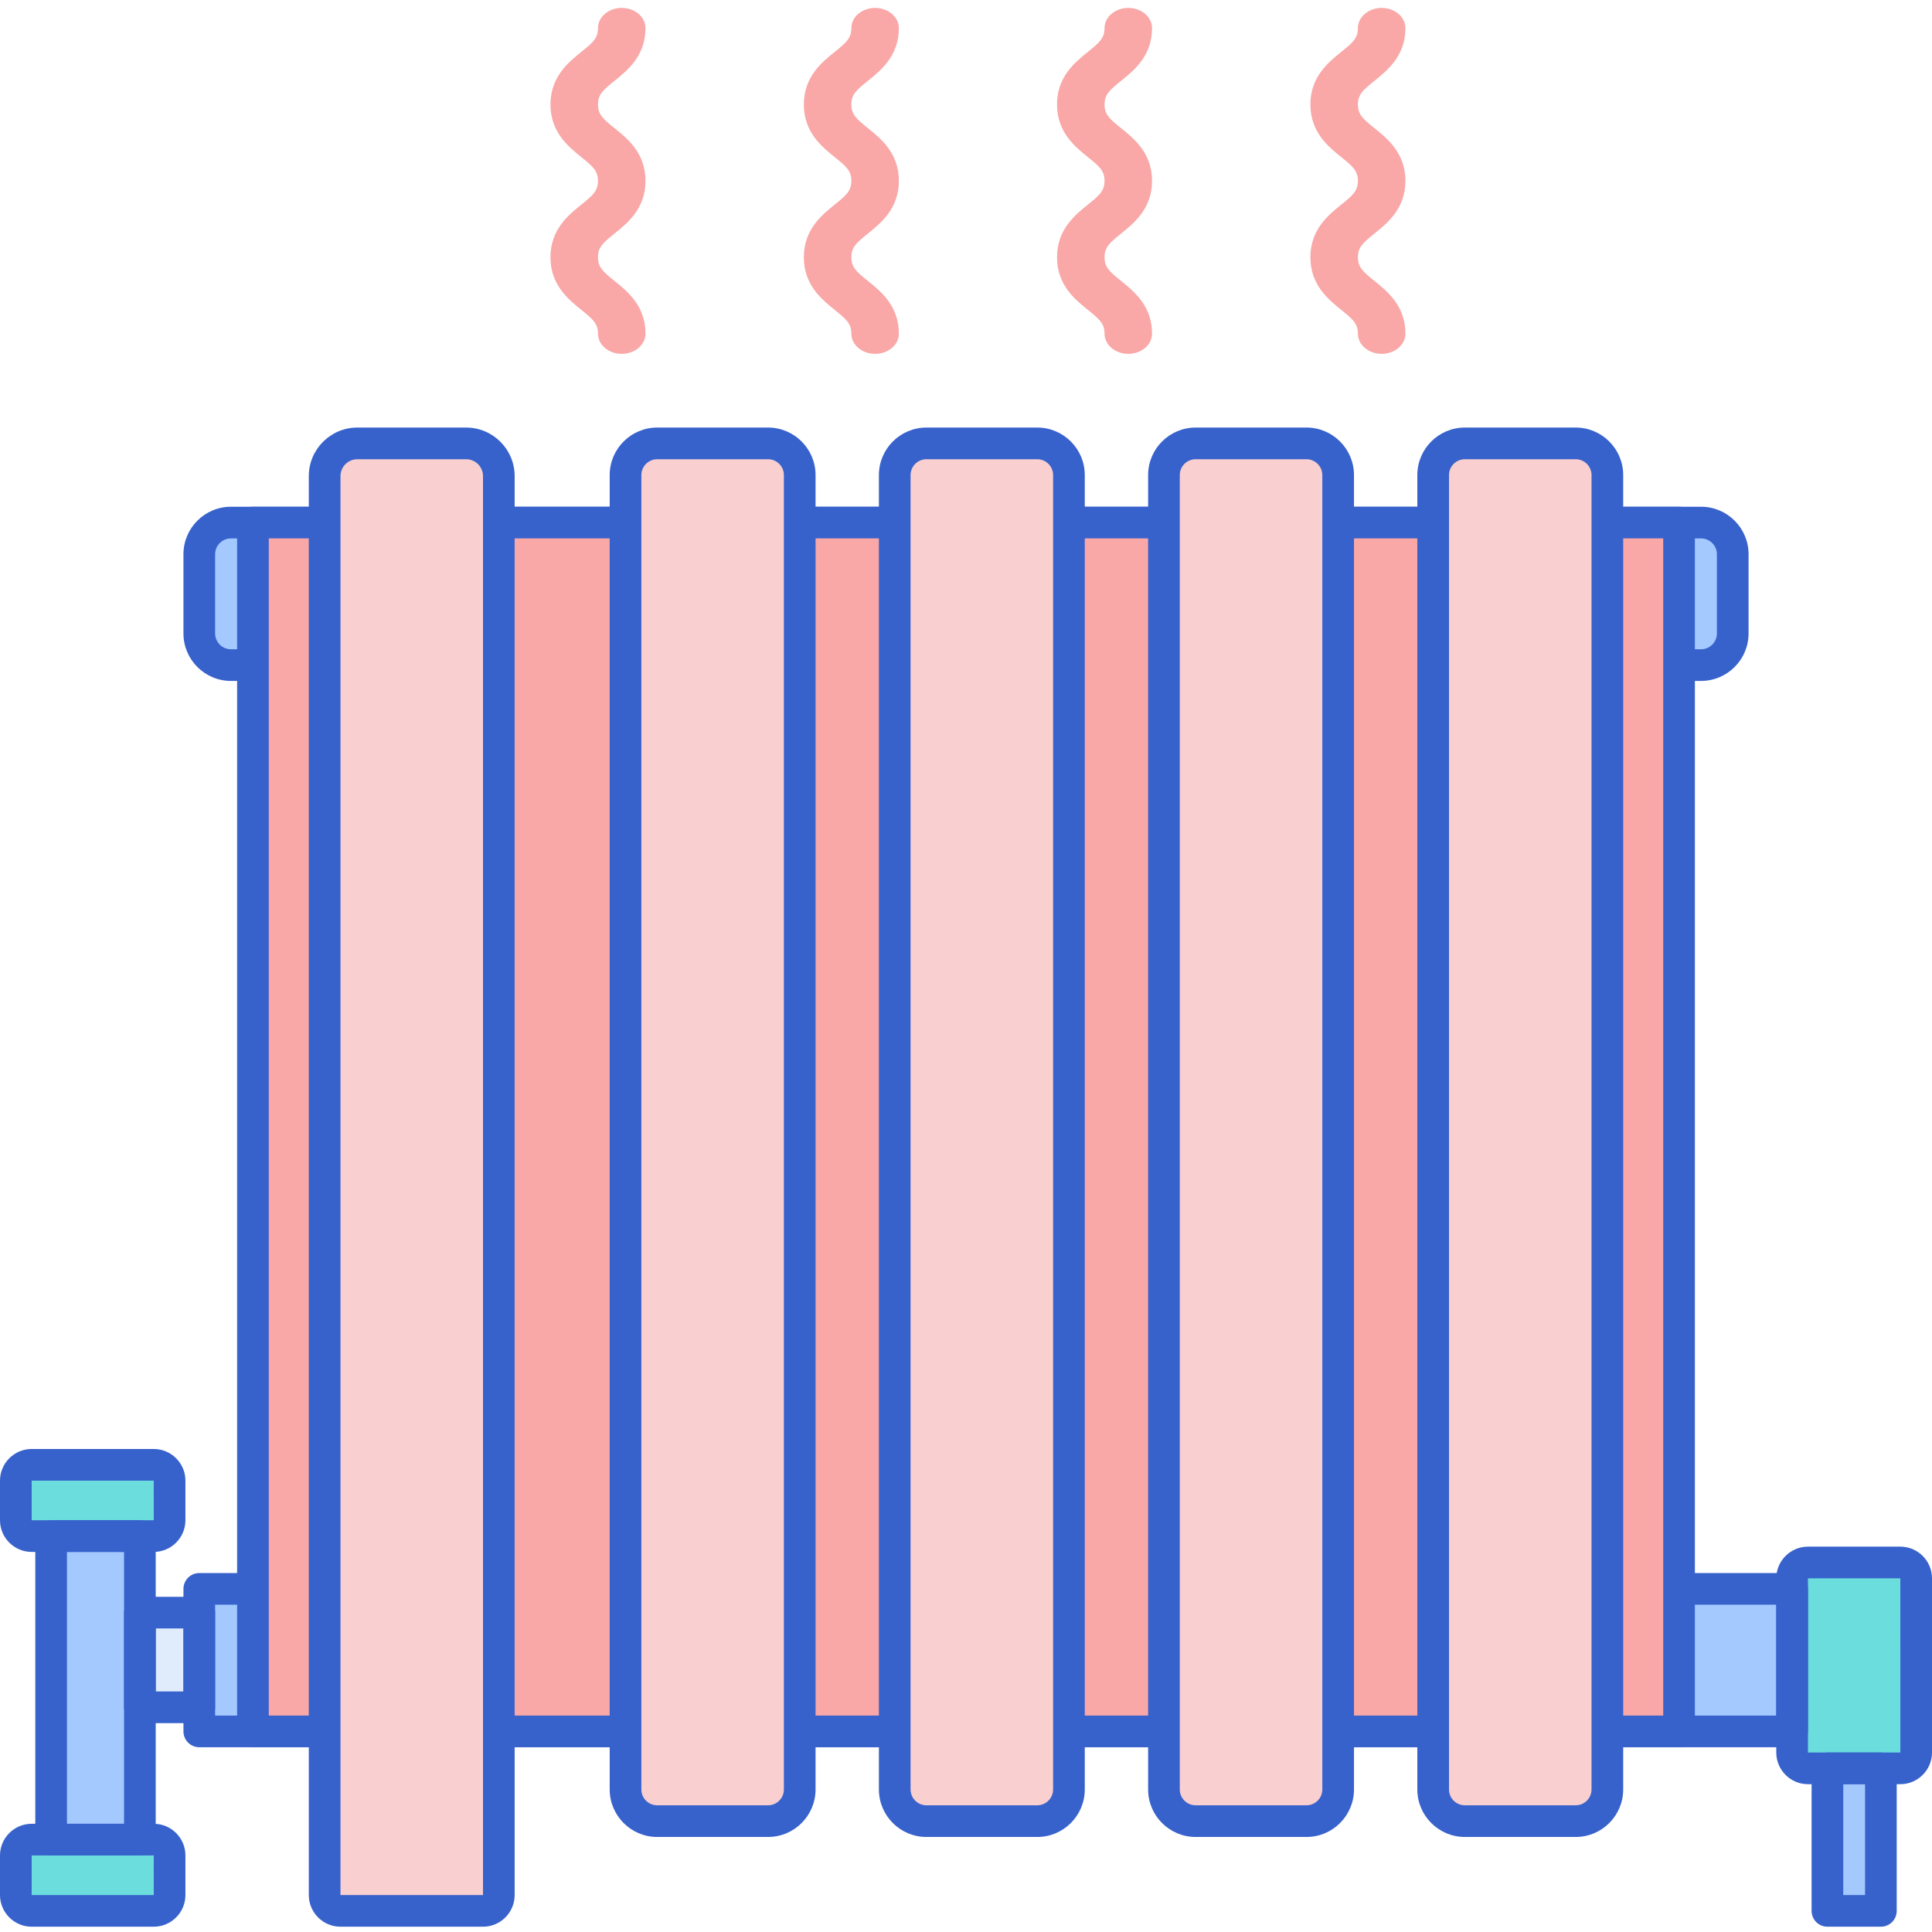 <svg xmlns="http://www.w3.org/2000/svg" height="488pt" viewBox="0 -2 488 488" width="488pt"><path d="m12.914 385.996h22.418v76.668h-22.418zm0 0" fill="#a4c9ff"></path><path d="m35.336 405.332h15v23.914h-15zm0 0" fill="#e0ebfc"></path><path d="m38.836 480.664h-30.836c-2.211 0-4-1.789-4-4v-10c0-2.207 1.789-4 4-4h30.836c2.207 0 4 1.793 4 4v10c0 2.211-1.793 4-4 4zm0 0" fill="#6bdddd"></path><path d="m38.836 385.996h-30.836c-2.211 0-4-1.789-4-4v-10c0-2.207 1.789-4 4-4h30.836c2.207 0 4 1.793 4 4v10c0 2.211-1.793 4-4 4zm0 0" fill="#6bdddd"></path><path d="m50.336 399.332h402.332v36h-402.332zm0 0" fill="#a4c9ff"></path><path d="m480 444.664h-23.336c-2.207 0-4-1.789-4-4v-44c0-2.207 1.793-4 4-4h23.336c2.211 0 4 1.793 4 4v44c0 2.211-1.789 4-4 4zm0 0" fill="#6bdddd"></path><path d="m461.586 444.664h13.5v36h-13.5zm0 0" fill="#a4c9ff"></path><path d="m452.664 439.332h-402.328c-2.211 0-4-1.793-4-4v-36c0-2.207 1.789-4 4-4h402.332c2.207 0 4 1.793 4 4v36c-.004 2.207-1.793 4-4.004 4zm-398.328-8h394.332v-28h-394.332zm0 0" fill="#3762cc"></path><path d="m429.664 165.996h-371.328c-4.422 0-8-3.582-8-8v-20c0-4.418 3.578-8 8-8h371.332c4.418 0 8 3.582 8 8v20c-.004 4.418-3.582 8-8.004 8zm0 0" fill="#a4c9ff"></path><path d="m429.664 169.996h-371.328c-6.621 0-12-5.379-12-12v-20c0-6.617 5.379-12 12-12h371.332c6.617 0 12 5.383 12 12v20c-.004 6.621-5.383 12-12.004 12zm-371.328-36c-2.207 0-4 1.797-4 4v20c0 2.207 1.793 4 4 4h371.332c2.207 0 4-1.793 4-4v-20c0-2.203-1.793-4-4-4zm0 0" fill="#3762cc"></path><path d="m63.891 129.996h360.219v305.336h-360.219zm0 0" fill="#f9a7a7"></path><path d="m424.109 439.332h-360.219c-2.207 0-4-1.793-4-4v-305.336c0-2.207 1.793-4 4-4h360.219c2.207 0 4 1.793 4 4v305.336c0 2.207-1.793 4-4 4zm-356.219-8h352.219v-297.336h-352.219zm0 0" fill="#3762cc"></path><path d="m122 480.664h-36c-2.211 0-4-1.789-4-4v-358.41c0-4.559 3.695-8.258 8.258-8.258h27.484c4.562 0 8.258 3.699 8.258 8.258v358.41c0 2.211-1.789 4-4 4zm0 0" fill="#f9cfcf"></path><path d="m194 457.996h-28c-4.418 0-8-3.582-8-8v-332c0-4.418 3.582-8 8-8h28c4.418 0 8 3.582 8 8v332c0 4.418-3.582 8-8 8zm0 0" fill="#f9cfcf"></path><path d="m262 457.996h-28c-4.418 0-8-3.582-8-8v-332c0-4.418 3.582-8 8-8h28c4.418 0 8 3.582 8 8v332c0 4.418-3.582 8-8 8zm0 0" fill="#f9cfcf"></path><path d="m330 457.996h-28c-4.418 0-8-3.582-8-8v-332c0-4.418 3.582-8 8-8h28c4.418 0 8 3.582 8 8v332c0 4.418-3.582 8-8 8zm0 0" fill="#f9cfcf"></path><path d="m398 457.996h-28c-4.418 0-8-3.582-8-8v-332c0-4.418 3.582-8 8-8h28c4.418 0 8 3.582 8 8v332c0 4.418-3.582 8-8 8zm0 0" fill="#f9cfcf"></path><g fill="#3762cc"><path d="m122 484.664h-36c-4.41 0-8-3.586-8-8v-358.41c0-6.758 5.496-12.258 12.258-12.258h27.484c6.758 0 12.254 5.5 12.254 12.258v358.41c.004 4.41-3.586 8-7.996 8zm-31.742-370.668c-2.352 0-4.258 1.91-4.258 4.258v358.41h36.004l-.004-358.41c0-2.348-1.91-4.258-4.258-4.258zm0 0"></path><path d="m194 461.996h-28c-6.617 0-12-5.379-12-12v-332c0-6.617 5.383-12 12-12h28c6.617 0 12 5.383 12 12v332c0 6.621-5.383 12-12 12zm-28-348c-2.207 0-4 1.797-4 4v332c0 2.207 1.793 4 4 4h28c2.207 0 4-1.793 4-4v-332c0-2.203-1.793-4-4-4zm0 0"></path><path d="m262 461.996h-28c-6.617 0-12-5.379-12-12v-332c0-6.617 5.383-12 12-12h28c6.617 0 12 5.383 12 12v332c0 6.621-5.383 12-12 12zm-28-348c-2.207 0-4 1.797-4 4v332c0 2.207 1.793 4 4 4h28c2.207 0 4-1.793 4-4v-332c0-2.203-1.793-4-4-4zm0 0"></path><path d="m330 461.996h-28c-6.617 0-12-5.379-12-12v-332c0-6.617 5.383-12 12-12h28c6.617 0 12 5.383 12 12v332c0 6.621-5.383 12-12 12zm-28-348c-2.207 0-4 1.797-4 4v332c0 2.207 1.793 4 4 4h28c2.207 0 4-1.793 4-4v-332c0-2.203-1.793-4-4-4zm0 0"></path><path d="m398 461.996h-28c-6.617 0-12-5.379-12-12v-332c0-6.617 5.383-12 12-12h28c6.617 0 12 5.383 12 12v332c0 6.621-5.383 12-12 12zm-28-348c-2.207 0-4 1.797-4 4v332c0 2.207 1.793 4 4 4h28c2.207 0 4-1.793 4-4v-332c0-2.203-1.793-4-4-4zm0 0"></path><path d="m35.336 466.664h-22.422c-2.207 0-4-1.789-4-4v-76.664c0-2.207 1.793-4 4-4h22.418c2.207 0 4 1.793 4 4v76.664c.004 2.211-1.789 4-3.996 4zm-18.422-8h14.418v-68.664h-14.418zm0 0"></path><path d="m50.336 433.246h-15c-2.211 0-4-1.789-4-4v-23.914c0-2.207 1.789-4 4-4h15c2.207 0 4 1.793 4 4v23.914c0 2.211-1.793 4-4 4zm-11-8h7v-15.914h-7zm0 0"></path><path d="m38.836 484.664h-30.836c-4.41 0-8-3.586-8-8v-10c0-4.41 3.59-8 8-8h30.836c4.41 0 8 3.59 8 8v10c0 4.41-3.594 8-8 8zm-30.836-18v10h30.84l-.004-10zm0 0"></path><path d="m38.836 389.996h-30.836c-4.41 0-8-3.586-8-8v-10c0-4.41 3.59-8 8-8h30.836c4.41 0 8 3.59 8 8v10c0 4.414-3.594 8-8 8zm-30.836-18v10h30.84l-.004-10zm0 0"></path><path d="m480 448.664h-23.336c-4.41 0-8-3.586-8-8v-44c0-4.41 3.59-8 8-8h23.336c4.41 0 8 3.59 8 8v44c0 4.41-3.59 8-8 8zm-23.336-52v44h23.344l-.008-44zm0 0"></path><path d="m475.086 484.664h-13.5c-2.211 0-4-1.789-4-4v-36c0-2.207 1.789-4 4-4h13.5c2.207 0 4 1.793 4 4v36c0 2.211-1.793 4-4 4zm-9.5-8h5.5v-28h-5.5zm0 0"></path></g><path d="m284.992 87.379c-3.312 0-6-2.285-6-5.105 0-2.516-1.266-3.637-4.121-5.934-3.324-2.676-7.879-6.336-7.879-13.363 0-7.023 4.555-10.688 7.879-13.359 2.855-2.301 4.121-3.422 4.121-5.938 0-2.516-1.266-3.633-4.121-5.926-3.324-2.676-7.879-6.332-7.879-13.359 0-7.023 4.555-10.684 7.879-13.355 2.855-2.297 4.121-3.418 4.121-5.934 0-2.82 2.688-5.105 6-5.105s6 2.285 6 5.105c0 7.023-4.555 10.684-7.879 13.359-2.855 2.297-4.121 3.414-4.121 5.93 0 2.512 1.262 3.637 4.121 5.93 3.324 2.672 7.879 6.332 7.879 13.355 0 7.027-4.555 10.688-7.879 13.359-2.855 2.301-4.121 3.422-4.121 5.938 0 2.516 1.266 3.641 4.121 5.938 3.324 2.676 7.879 6.336 7.879 13.359 0 2.82-2.688 5.105-6 5.105zm0 0" fill="#f9a7a7"></path><path d="m221.043 87.379c-3.316 0-6-2.285-6-5.105 0-2.516-1.262-3.637-4.121-5.934-3.324-2.676-7.879-6.336-7.879-13.363 0-7.023 4.555-10.688 7.879-13.359 2.859-2.301 4.121-3.422 4.121-5.938 0-2.516-1.262-3.633-4.121-5.926-3.324-2.676-7.879-6.332-7.879-13.359 0-7.023 4.555-10.684 7.879-13.355 2.855-2.297 4.121-3.418 4.121-5.934 0-2.82 2.684-5.105 6-5.105 3.312 0 6 2.285 6 5.105 0 7.023-4.555 10.684-7.883 13.359-2.855 2.297-4.117 3.414-4.117 5.93 0 2.512 1.262 3.637 4.117 5.93 3.324 2.672 7.883 6.332 7.883 13.355 0 7.027-4.555 10.688-7.883 13.359-2.855 2.301-4.117 3.422-4.117 5.938 0 2.516 1.262 3.641 4.117 5.938 3.328 2.676 7.883 6.336 7.883 13.359 0 2.82-2.688 5.105-6 5.105zm0 0" fill="#f9a7a7"></path><path d="m157.043 87.379c-3.316 0-6-2.285-6-5.105 0-2.516-1.262-3.637-4.121-5.934-3.324-2.676-7.879-6.336-7.879-13.363 0-7.023 4.555-10.688 7.879-13.359 2.859-2.301 4.121-3.422 4.121-5.938 0-2.516-1.262-3.633-4.121-5.926-3.324-2.676-7.879-6.332-7.879-13.359 0-7.023 4.555-10.684 7.879-13.355 2.855-2.297 4.121-3.418 4.121-5.934 0-2.82 2.684-5.105 6-5.105 3.312 0 6 2.285 6 5.105 0 7.023-4.555 10.684-7.883 13.359-2.855 2.297-4.117 3.414-4.117 5.93 0 2.512 1.262 3.637 4.117 5.93 3.324 2.672 7.883 6.332 7.883 13.355 0 7.027-4.555 10.688-7.883 13.359-2.855 2.301-4.117 3.422-4.117 5.938 0 2.516 1.262 3.641 4.117 5.938 3.328 2.676 7.883 6.336 7.883 13.359 0 2.82-2.688 5.105-6 5.105zm0 0" fill="#f9a7a7"></path><path d="m348.992 87.379c-3.312 0-6-2.285-6-5.105 0-2.516-1.266-3.637-4.121-5.934-3.324-2.676-7.879-6.336-7.879-13.363 0-7.023 4.555-10.688 7.879-13.359 2.855-2.301 4.121-3.422 4.121-5.938 0-2.516-1.266-3.633-4.121-5.926-3.324-2.676-7.879-6.332-7.879-13.359 0-7.023 4.555-10.684 7.879-13.355 2.855-2.297 4.121-3.418 4.121-5.934 0-2.82 2.688-5.105 6-5.105s6 2.285 6 5.105c0 7.023-4.555 10.684-7.879 13.359-2.855 2.297-4.121 3.414-4.121 5.93 0 2.512 1.262 3.637 4.121 5.93 3.324 2.672 7.879 6.332 7.879 13.355 0 7.027-4.555 10.688-7.879 13.359-2.855 2.301-4.121 3.422-4.121 5.938 0 2.516 1.266 3.641 4.121 5.938 3.324 2.676 7.879 6.336 7.879 13.359 0 2.82-2.688 5.105-6 5.105zm0 0" fill="#f9a7a7"></path></svg>